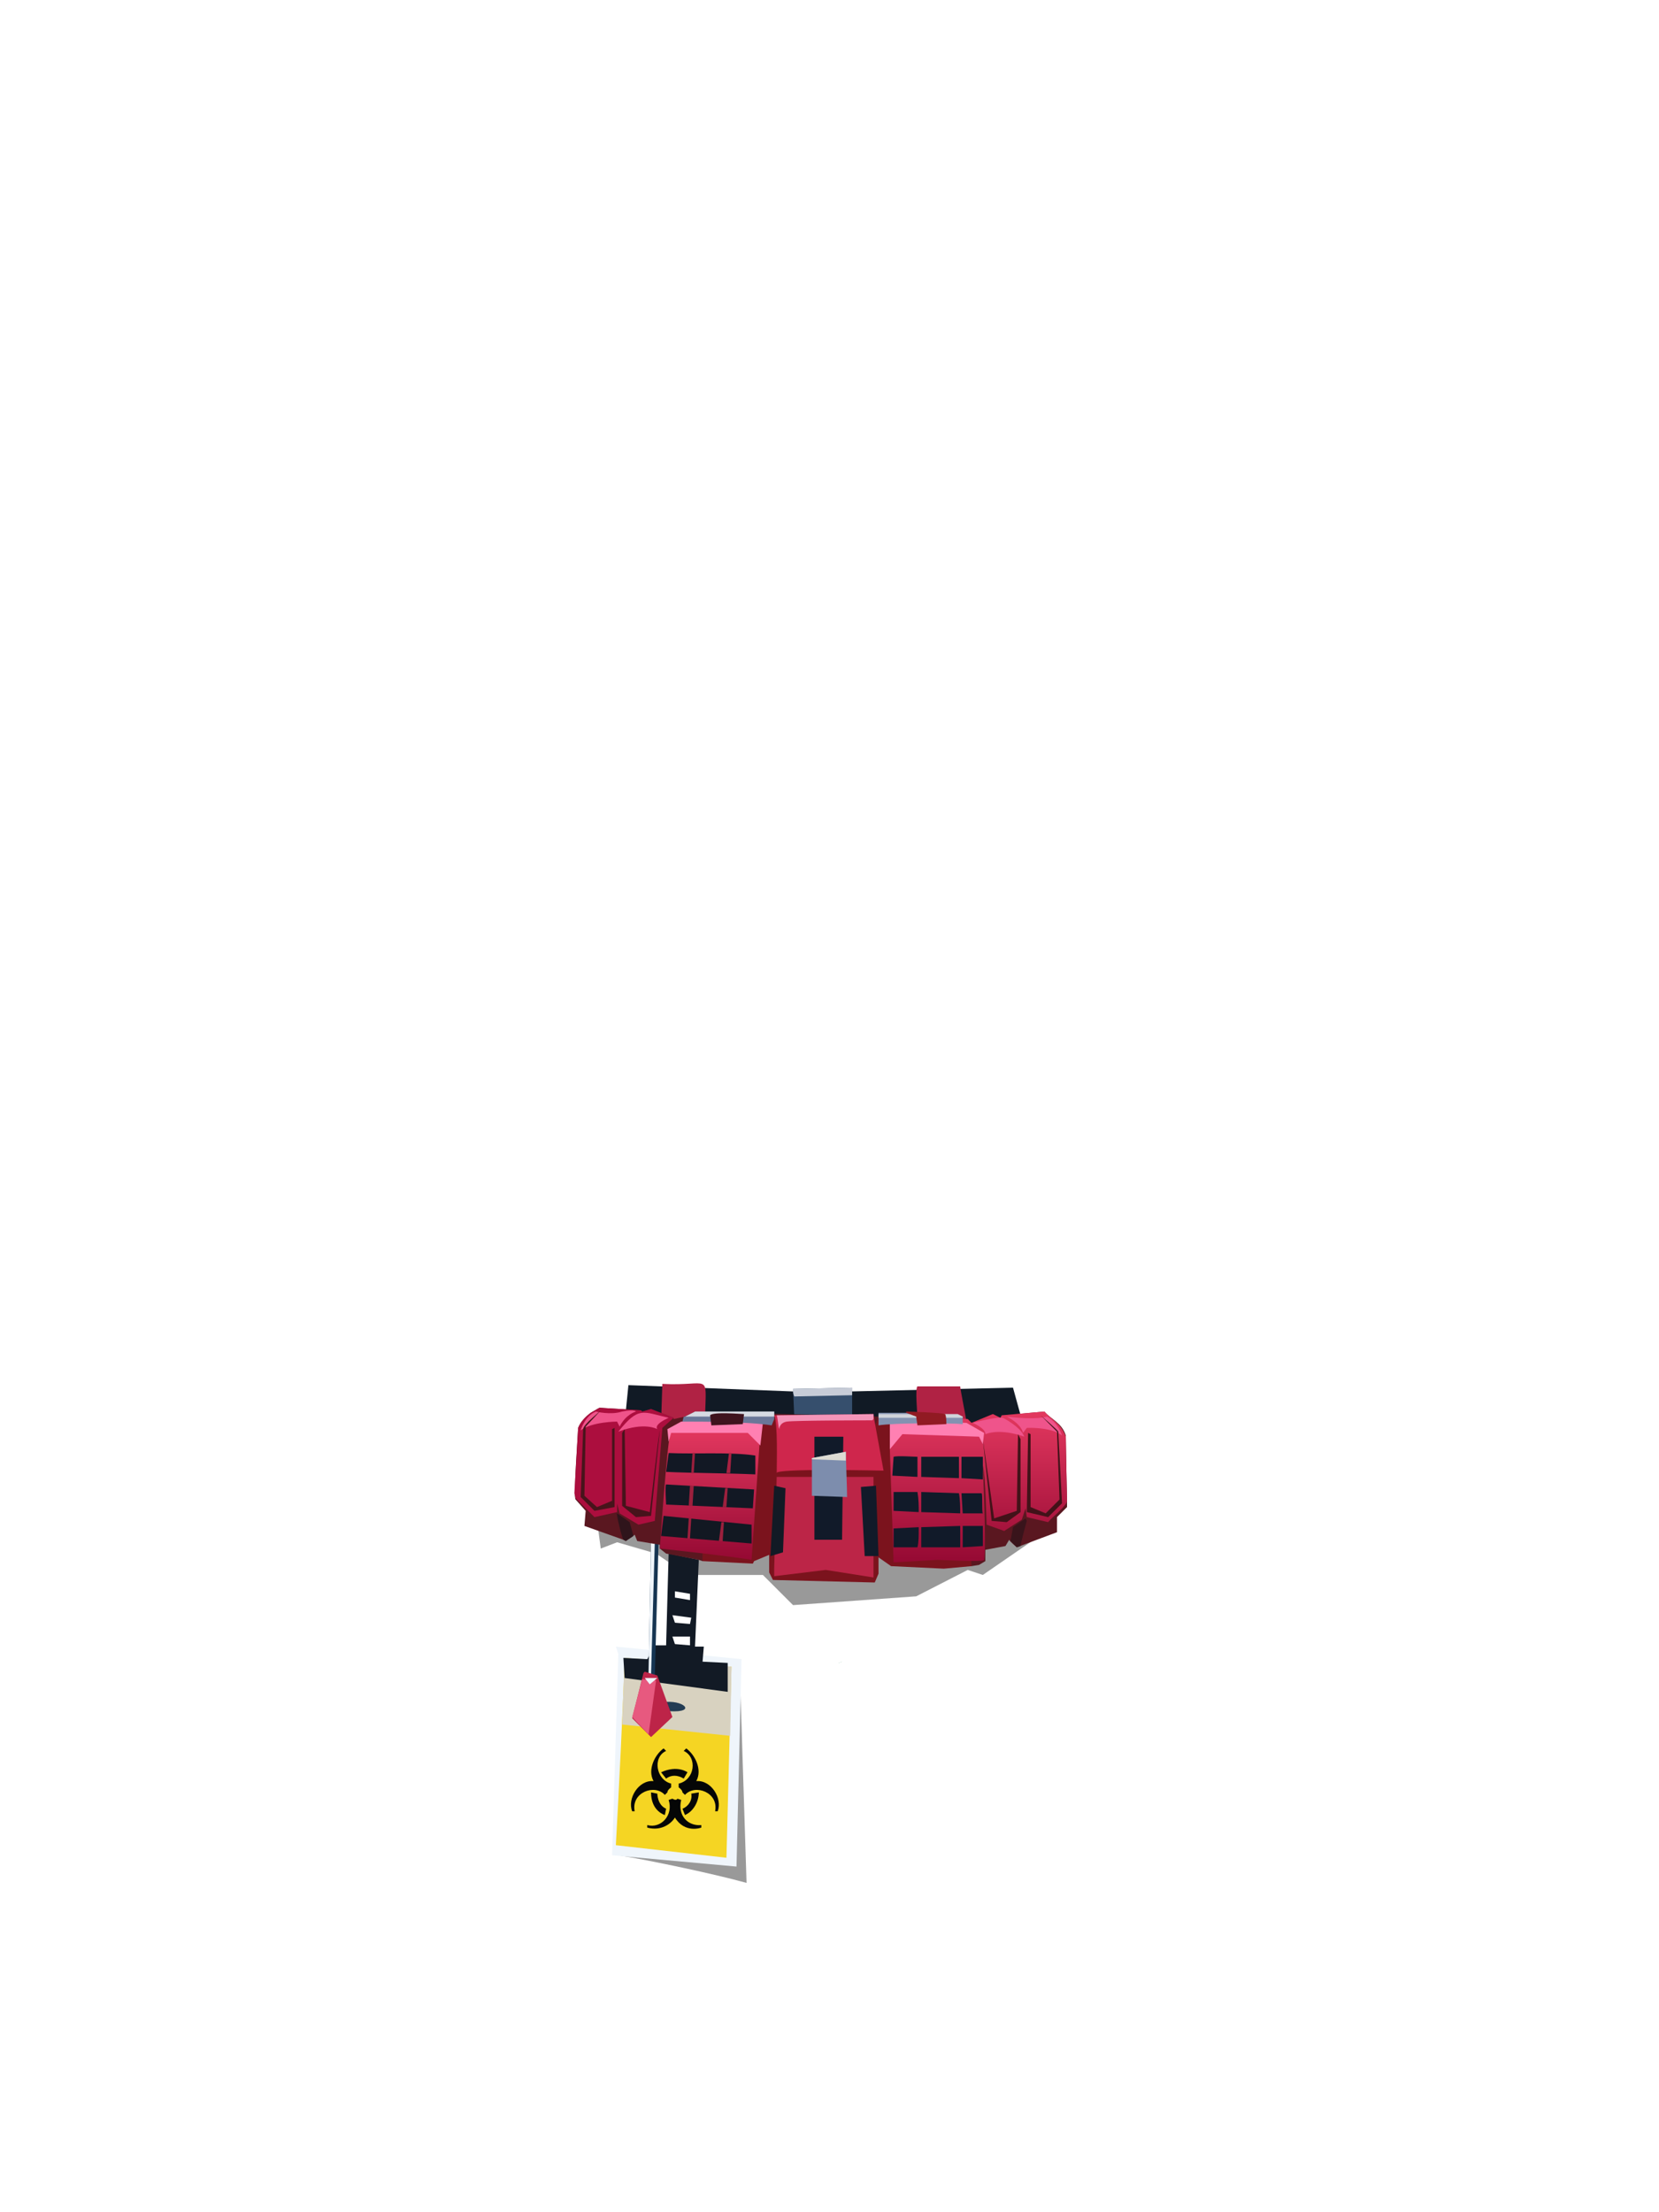 <?xml version="1.0" encoding="UTF-8"?><svg width="1320px" height="1760px" viewBox="0 0 1320 1760" version="1.1" xmlns="http://www.w3.org/2000/svg" xmlns:xlink="http://www.w3.org/1999/xlink"><defs><linearGradient x1="50%" y1="0%" x2="50%" y2="100%" id="id-53510"><stop stop-color="#E3385F" offset="0%"></stop><stop stop-color="#950933" offset="100%"></stop></linearGradient><linearGradient x1="50%" y1="0%" x2="50%" y2="100%" id="id-53511"><stop stop-color="#E3385F" offset="0%"></stop><stop stop-color="#950933" offset="100%"></stop></linearGradient></defs><g transform=" translate(457,1100)" id="id-53512"><polygon points="19 117 21 132 34 127 65 136 90 153 150 153 174 177 272 170 313 149 325 153 370 122 321 89" fill="#000000" opacity="0.400" id="id-53513"></polygon><path d=" M 210,223 L 213,222 C 212,222 211,223 210,223 Z" fill="#006937" id="id-53514"></path><path d=" M 132,241 L 137,398 C 112,391 60,380 35,376 L 132,241 Z" fill="#000000" opacity="0.402" id="id-53514"></path><polygon points="133 220 129 385 30 376 35 216 33 210" fill="#EFF5FB" id="id-53514"></polygon><path d=" M 125,226 C 124,260 122,344 121,378 L 33,368 C 35,334 39,252 40,219 L 125,226 Z" fill="#F5D523" id="id-53514"></path><polygon points="125 226 124 281 38 272 40 219" fill="#D8D2C0" id="id-53514"></polygon><path d=" M 102,222 L 103,210 L 96,210 L 99,141 L 75,136 L 73,209 L 64,209 L 58,220 L 39,219 L 40,235 L 122,246 L 122,223 L 102,222 Z M 92,209 L 80,208 L 78,202 L 92,202 L 92,209 Z M 92,192 L 80,191 L 78,185 L 93,187 L 92,192 Z M 80,171 L 80,166 L 92,168 L 92,173 L 80,171 Z" fill="#121A25" id="id-53519" fill-rule="nonzero"></path><path d=" M 73,254 C 89,253 98,264 71,261 L 73,254 Z" fill="#233C53" id="id-53514"></path><polygon points="67 127 64 234 59 233 61 127" fill="#163552" id="id-53514"></polygon><polygon points="64 127 61 233 59 233 61 127" fill="#EFF5FB" id="id-53514"></polygon><polygon points="56 230 66 233 78 266 61 282 46 267 55 231" fill="#BD2448" id="id-53514"></polygon><polygon points="54 236 65 237 59 280 46 266" fill="#E7597F" id="id-53514"></polygon><polygon points="56 235 60 240 66 235" fill="#EFF5FB" id="id-53514"></polygon><path d=" M 77,319 L 77,322 C 77,322 74,324 74,326 L 72,328 C 64,319 45,326 48,341 L 46,341 C 42,331 51,316 63,317 C 58,308 64,296 71,291 L 73,293 C 62,298 65,316 77,319 Z" fill="#050606" id="id-53514"></path><path d=" M 83,319 L 83,322 C 83,322 86,324 86,326 L 88,328 C 96,319 115,326 112,341 L 114,341 C 118,331 109,316 97,317 C 102,308 96,296 89,291 L 87,293 C 98,298 96,316 83,319 Z" fill="#050606" id="id-53514"></path><path d=" M 75,332 L 78,331 C 78,331 81,333 82,331 L 85,332 C 82,344 90,353 101,352 L 101,354 C 101,354 88,359 80,346 L 80,346 C 77,351 69,357 58,354 L 58,352 C 69,355 79,344 75,332 Z" fill="#050606" id="id-53514"></path><path d=" M 69,310 L 73,315 C 77,312 82,312 87,315 L 90,310 C 90,310 82,304 69,310 Z" fill="#050606" id="id-53514"></path><path d=" M 93,327 L 99,326 C 99,333 95,341 88,344 L 86,339 C 91,337 94,332 93,327 L 93,327 Z" fill="#050606" id="id-53514"></path><path d=" M 66,327 C 66,327 66,336 73,339 L 72,344 C 72,344 61,341 61,326 L 66,327 Z" fill="#050606" id="id-53514"></path><polygon points="43 2 41 22 77 42 357 33 349 4 220 7 220 10 175 11 174 7" fill="#111A25" id="id-53514"></polygon><path d=" M 273,3 L 307,3 C 307,5 312,30 312,31 C 312,31 273,28 273,28 C 273,26 271,4 273,3 Z" fill="#B02244" id="id-53514"></path><path d=" M 70,1 C 108,3 105,-9 104,26 L 69,32 L 70,1 Z" fill="#B02244" id="id-53514"></path><path d=" M 221,28 L 175,28 C 175,26 174,7 174,5 L 221,4 C 221,8 221,23 221,28 Z" fill="#364F6D" id="id-53514"></path><path d=" M 221,10 L 175,11 C 174,9 174,7 174,5 L 221,4 L 221,10 Z" fill="#C7CCD7" id="id-53514"></path><path d=" M 392,94 C 392,95 392,98 392,99 L 384,107 L 384,119 L 352,131 C 351,130 346,126 346,125 L 343,130 L 327,133 L 327,142 L 322,145 L 316,146 L 214,59 L 102,142 L 99,141 L 73,136 L 68,132 L 68,129 L 50,126 L 48,121 C 47,122 42,125 41,126 L 39,125 L 8,114 L 9,102 L 1,93 C -1,92 3,39 3,36 C 5,31 9,27 13,24 C 18,21 20,20 20,20 L 53,22 L 54,23 L 61,21 L 79,28 L 79,29 L 88,27 L 96,23 L 313,29 L 316,32 L 333,25 L 339,28 L 341,26 L 374,23 C 379,29 388,32 391,42 C 391,48 392,94 392,94 Z" fill="#5A1720" id="id-53514"></path><path d=" M 316,146 L 294,148 L 252,146 L 242,139 L 242,152 L 239,159 L 158,157 L 155,151 L 155,137 L 143,142 L 142,144 L 102,142 C 102,106 102,42 102,23 L 159,28 L 160,30 L 239,34 C 240,33 241,30 242,28 C 242,28 309,33 309,33 L 316,146 Z" fill="#7B131D" id="id-53514"></path><path d=" M 392,94 C 392,98 379,108 377,111 L 360,107 L 359,100 L 356,109 L 342,118 L 328,113 C 328,113 327,73 325,66 C 325,66 328,131 326,141 C 327,143 290,141 289,141 L 254,143 L 251,53 L 268,25 L 313,29 L 316,32 L 333,25 L 339,28 L 340,26 L 374,23 C 379,29 387,32 391,43 C 391,48 392,94 392,94 Z" fill="url(#id-53510)" id="id-53514"></path><path d=" M 344,27 C 344,27 355,32 357,40 L 360,36 C 360,36 379,35 388,42 C 388,42 385,32 376,27 C 376,27 368,30 344,27 Z" fill="#EF548B" id="id-53514"></path><path d=" M 341,28 C 341,28 355,35 358,43 C 358,43 340,36 327,41 C 327,41 328,37 317,32 C 317,32 335,27 341,28 Z" fill="#EF548B" id="id-53514"></path><polygon points="325 49 326 40 312 32 251 30 251 53 261 41 322 43" fill="#FF80B2" id="id-53514"></polygon><path d=" M 309,33 C 298,32 254,32 242,34 L 242,29 L 242,28 L 242,24 L 264,24 L 309,27 L 309,33 Z" fill="#8392B1" id="id-53514"></path><path d=" M 309,28 C 290,28 261,28 242,28 L 242,25 L 264,25 L 305,25 L 309,27 L 309,28 Z" fill="#CFD3D9" id="id-53514"></path><path d=" M 296,33 L 273,34 C 273,34 272,28 272,27 L 264,24 L 264,23 C 267,23 293,24 295,25 C 296,27 296,31 296,33 Z" fill="#911A23" id="id-53514"></path><path d=" M 371,26 C 371,26 385,38 385,39 C 385,40 388,96 388,96 L 377,107 L 360,103 L 361,40 L 363,41 L 363,99 L 375,104 L 386,93 L 384,39 C 384,39 372,27 371,26 Z" fill="#421219" id="id-53514"></path><polygon points="353 41 355 45 355 103 344 111 332 110 325 45 334 108 352 102" fill="#421219" id="id-53514"></polygon><path d=" M 360,110 C 360,110 356,124 355,130 L 352,131 L 347,126 L 349,115 L 359,108 L 360,110 Z" fill="#39141B" id="id-53514"></path><path d=" M 276,75 L 306,76 C 306,68 306,62 306,59 L 276,59 L 276,75 Z" fill="#121B28" id="id-53514"></path><polygon points="308 59 308 76 325 77 325 59" fill="#111A29" id="id-53514"></polygon><path d=" M 273,59 C 270,59 257,58 254,59 L 253,74 L 273,75 C 273,67 273,62 273,59 Z" fill="#111A29" id="id-53514"></path><path d=" M 273,87 L 254,87 L 254,102 L 274,103 C 274,98 274,93 273,87 Z" fill="#111A29" id="id-53514"></path><path d=" M 276,103 L 307,104 C 307,99 307,93 306,88 L 276,87 L 276,103 Z" fill="#111A29" id="id-53514"></path><path d=" M 324,88 L 308,88 L 309,104 L 325,104 C 324,103 325,89 324,88 Z" fill="#111A29" id="id-53514"></path><path d=" M 276,131 L 307,131 C 307,127 307,121 307,114 L 276,115 L 276,131 Z" fill="#111A29" id="id-53514"></path><path d=" M 274,115 L 254,116 L 254,131 L 273,131 C 274,127 274,122 274,115 Z" fill="#111A29" id="id-53514"></path><polygon points="309 114 309 131 325 130 325 114" fill="#111A29" id="id-53514"></polygon><path d=" M 246,70 C 244,70 159,68 161,72 C 161,64 162,33 159,26 C 161,26 237,25 238,25 C 238,27 241,42 246,70 Z" fill="#CF264C" id="id-53514"></path><polygon points="161 75 238 75 238 155 200 149 159 154 159 148" fill="#BC2547" id="id-53514"></polygon><path d=" M 238,29 L 237,30 C 237,30 176,30 169,31 C 163,32 163,37 163,37 C 162,34 162,29 161,26 L 238,25 L 238,29 Z" fill="#F495B9" id="id-53514"></path><polygon points="191 43 214 43 213 125 191 125" fill="#111A29" id="id-53514"></polygon><polygon points="228 83 240 82 242 138 231 138" fill="#121A29" id="id-53514"></polygon><polygon points="159 82 168 84 166 135 156 138" fill="#121A25" id="id-53514"></polygon><path d=" M 217,91 L 189,90 L 189,61 L 189,60 L 216,55 C 216,60 217,85 217,91 Z" fill="#7D8DAD" id="id-53514"></path><polygon points="216 62 189 61 189 60 216 55" fill="#DDDBD3" id="id-53514"></polygon><path d=" M 77,37 L 148,39 L 141,141 C 123,138 86,134 68,132 C 68,132 74,43 77,37 Z" fill="url(#id-53511)" id="id-53514"></path><path d=" M 75,47 L 74,37 L 85,31 C 100,30 135,31 150,32 L 148,50 C 148,50 138,40 138,40 L 77,40 L 75,47 Z" fill="#FF80B2" id="id-53514"></path><path d=" M 159,28 L 159,29 L 157,34 C 138,31 102,31 86,31 L 87,27 C 87,28 96,24 96,23 L 159,23 L 159,28 Z" fill="#6A7798" id="id-53514"></path><polygon points="102 23 159 23 159 27 87 27 88 27 96 23" fill="#D6DAE2" id="id-53514"></polygon><polygon points="160 26 159 26 159 26" fill="#006937" id="id-53514"></polygon><path d=" M 108,26 C 110,23 133,25 135,25 C 135,25 134,33 134,33 C 134,33 109,34 109,34 L 108,26 Z" fill="#3F131E" id="id-53514"></path><path d=" M 144,58 L 144,73 C 122,72 94,72 73,71 L 75,56 C 95,57 124,55 144,58 Z" fill="#121824" id="id-53514"></path><path d=" M 143,85 L 142,100 L 73,97 C 73,96 72,82 73,81 L 143,85 Z" fill="#121824" id="id-53514"></path><polygon points="141 113 141 128 69 122 71 106" fill="#121822" id="id-53514"></polygon><polygon points="117 111 119 111 118 126 115 126" fill="#9C203D" id="id-53514"></polygon><polygon points="120 84 122 84 121 99 118 99" fill="#9C203D" id="id-53514"></polygon><polygon points="125 56 124 72 121 72 123 56" fill="#A92141" id="id-53514"></polygon><polygon points="91 108 93 108 92 124 90 124" fill="#9C203D" id="id-53514"></polygon><polygon points="92 82 95 82 94 98 91 98" fill="#9C203D" id="id-53514"></polygon><polygon points="96 56 95 72 93 72 94 56" fill="#9C203D" id="id-53514"></polygon><path d=" M 79,28 L 70,36 L 64,110 L 51,113 L 36,104 L 34,96 L 34,103 L 16,107 L 1,92 L 0,88 L 3,36 C 5,31 9,27 13,24 C 18,21 20,20 20,20 L 53,22 L 54,23 L 61,21 L 79,28 Z" fill="#AC0E3E" id="id-53514"></path><path d=" M 47,122 L 41,126 L 39,125 C 38,124 33,104 34,104 L 44,111 L 47,122 Z" fill="#2F141B" id="id-53514"></path><path d=" M 5,38 C 5,38 8,27 17,23 C 17,23 29,26 38,23 C 48,21 49,23 49,23 C 49,23 41,25 36,35 L 34,31 C 34,31 14,31 5,38 Z" fill="#EF538A" id="id-53514"></path><path d=" M 35,39 C 51,19 54,23 75,28 C 75,28 63,33 66,37 C 66,37 56,31 35,39 Z" fill="#EF548B" id="id-53514"></path><path d=" M 68,38 L 61,106 L 49,107 L 38,98 L 38,40 L 40,37 L 41,98 L 60,103 C 60,103 67,41 68,38 Z" fill="#46131B" id="id-53514"></path><path d=" M 30,37 L 32,36 L 32,99 L 16,102 L 5,91 L 7,37 C 7,33 22,22 23,20 C 23,20 9,35 9,35 C 9,36 8,90 8,90 L 18,99 L 30,94 L 30,37 Z" fill="#47141B" id="id-53514"></path></g></svg>
